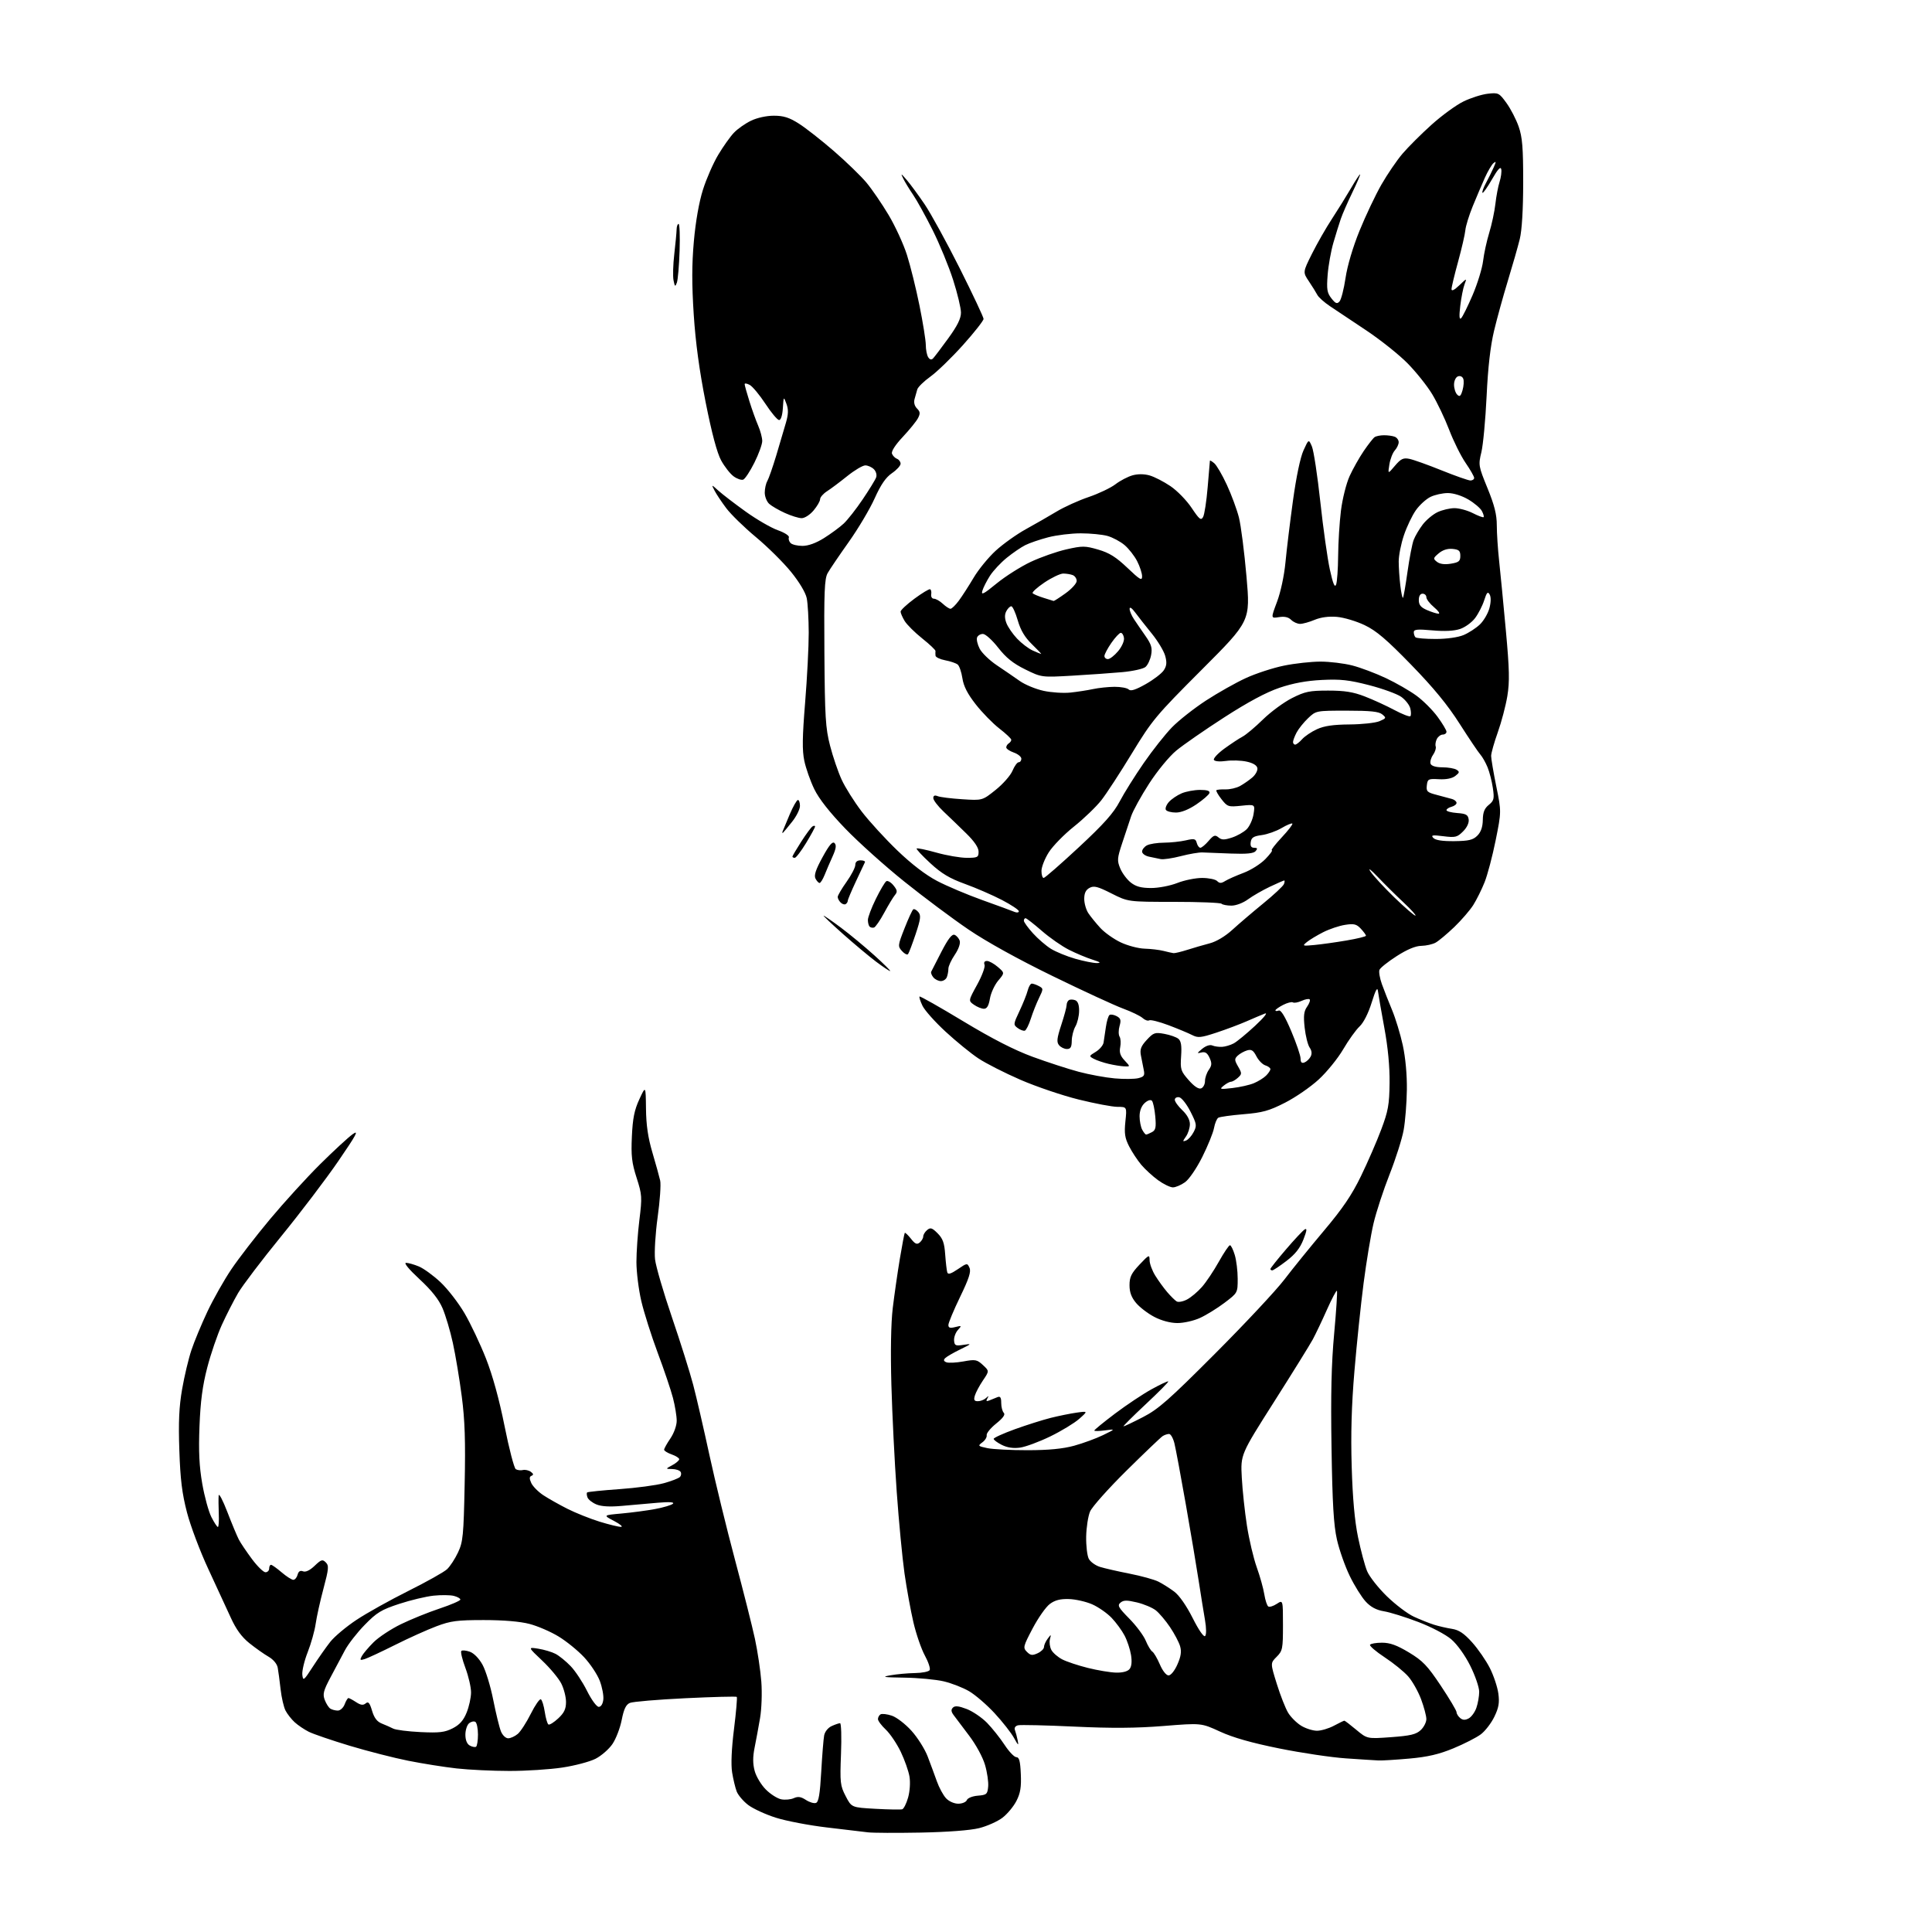 <?xml version="1.0" encoding="UTF-8" standalone="no"?>
<svg 
  version="1.1" 
  xmlns="http://www.w3.org/2000/svg" 
  xmlns:xlink="http://www.w3.org/1999/xlink" 
  xmlns:svg="http://www.w3.org/2000/svg"
  xmlns:rdf="http://www.w3.org/1999/02/22-rdf-syntax-ns#"
  xmlns:cc="http://creativecommons.org/ns#"
  xmlns:dc="http://purl.org/dc/elements/1.1/"
  viewBox="0 0 768 768"
  width="768"
  height="768"
>
<style>svg {background-color: white; }</style>"
<path stroke="none" fill="black" fill-rule="evenodd" d="M366.00,728.48C356.38,728.66 346.93,728.62 345.00,728.38C343.07,728.14 335.73,727.27 328.68,726.44C321.63,725.61 312.51,723.87 308.40,722.56C304.30,721.26 299.35,718.98 297.41,717.50C295.47,716.02 293.42,713.61 292.85,712.15C292.29,710.69 291.47,707.28 291.03,704.57C290.53,701.41 290.79,695.22 291.78,687.31C292.62,680.53 293.12,674.78 292.88,674.54C292.64,674.30 283.46,674.54 272.47,675.07C261.49,675.60 251.55,676.44 250.40,676.93C248.84,677.59 248.00,679.33 247.14,683.69C246.51,686.92 244.85,691.23 243.46,693.27C242.07,695.32 239.04,697.96 236.73,699.14C234.43,700.31 228.48,701.89 223.52,702.63C218.56,703.38 209.10,703.99 202.50,703.98C195.90,703.98 186.45,703.53 181.50,702.98C176.55,702.42 167.89,701.05 162.26,699.92C156.62,698.80 146.16,696.12 139.01,693.97C131.86,691.81 124.54,689.31 122.75,688.41C120.96,687.51 118.44,685.81 117.15,684.63C115.87,683.46 114.22,681.37 113.51,680.00C112.79,678.62 111.91,674.80 111.54,671.50C111.17,668.20 110.66,664.35 110.40,662.94C110.12,661.41 108.64,659.65 106.71,658.54C104.95,657.53 101.53,655.11 99.11,653.17C96.05,650.71 93.83,647.65 91.75,643.07C90.11,639.46 86.10,630.77 82.83,623.76C79.56,616.76 75.74,606.63 74.34,601.26C72.37,593.69 71.68,588.14 71.29,576.50C70.90,565.25 71.18,559.17 72.40,552.19C73.29,547.06 74.95,540.09 76.09,536.69C77.22,533.28 80.08,526.41 82.43,521.41C84.79,516.42 89.08,508.83 91.96,504.56C94.84,500.29 101.76,491.32 107.34,484.64C112.91,477.97 121.87,468.14 127.24,462.81C132.61,457.49 138.44,452.11 140.19,450.86C142.78,449.02 141.73,450.99 134.49,461.55C129.61,468.67 119.37,482.15 111.74,491.50C104.11,500.85 96.42,510.98 94.65,514.00C92.89,517.02 89.98,522.72 88.19,526.65C86.40,530.58 83.78,538.23 82.38,543.65C80.50,550.87 79.68,557.10 79.30,567.00C78.91,576.97 79.20,582.93 80.40,589.81C81.29,594.93 82.93,600.89 84.03,603.06C85.14,605.23 86.30,607.00 86.61,607.00C86.93,607.00 87.09,604.64 86.97,601.75C86.85,598.86 86.83,595.60 86.92,594.50C87.02,593.40 88.56,596.33 90.36,601.00C92.16,605.67 94.22,610.62 94.94,612.00C95.66,613.38 98.01,616.86 100.16,619.75C102.31,622.64 104.73,625.00 105.53,625.00C106.34,625.00 107.00,624.33 107.00,623.50C107.00,622.67 107.34,622.02 107.75,622.04C108.16,622.06 110.06,623.41 111.96,625.04C113.87,626.67 115.95,628.00 116.60,628.00C117.24,628.00 118.00,627.10 118.29,626.00C118.65,624.62 119.34,624.19 120.47,624.63C121.53,625.03 123.18,624.24 125.07,622.43C127.68,619.94 128.20,619.77 129.50,621.07C130.80,622.37 130.69,623.61 128.58,631.52C127.26,636.46 125.87,642.75 125.48,645.50C125.09,648.25 123.67,653.31 122.32,656.75C120.97,660.18 120.01,664.23 120.18,665.75C120.48,668.33 120.74,668.14 124.38,662.50C126.52,659.20 129.62,654.77 131.28,652.67C132.94,650.56 137.65,646.61 141.75,643.90C145.84,641.19 155.11,636.02 162.35,632.41C169.58,628.80 176.49,624.93 177.70,623.80C178.91,622.67 180.88,619.67 182.07,617.12C184.05,612.92 184.29,610.45 184.71,590.00C185.07,572.76 184.80,564.58 183.55,555.03C182.66,548.18 181.07,538.65 180.02,533.86C178.98,529.07 177.13,522.86 175.92,520.04C174.41,516.52 171.55,512.92 166.74,508.47C162.56,504.60 160.42,502.00 161.41,502.00C162.32,502.00 164.62,502.65 166.51,503.44C168.41,504.23 172.27,507.04 175.10,509.69C177.93,512.34 182.22,517.88 184.64,522.00C187.06,526.12 190.89,534.23 193.17,540.00C195.84,546.80 198.45,556.27 200.57,566.89C202.37,575.91 204.38,583.62 205.03,584.02C205.69,584.42 206.96,584.58 207.86,584.36C208.76,584.15 210.18,584.46 211.00,585.06C212.08,585.85 212.16,586.29 211.30,586.64C210.41,587.01 210.38,587.74 211.19,589.53C211.80,590.85 213.94,593.02 215.96,594.36C217.98,595.69 222.31,598.13 225.57,599.78C228.83,601.42 234.58,603.72 238.36,604.89C242.13,606.05 245.95,606.98 246.86,606.95C247.76,606.93 246.52,605.88 244.11,604.61C239.71,602.31 239.71,602.31 247.11,601.64C251.17,601.27 257.20,600.47 260.50,599.85C263.80,599.23 266.95,598.29 267.50,597.75C268.16,597.10 266.09,596.97 261.50,597.36C257.65,597.69 251.25,598.26 247.28,598.61C242.46,599.05 239.07,598.86 237.10,598.04C235.47,597.37 233.88,596.12 233.55,595.27C233.22,594.41 233.15,593.51 233.40,593.27C233.64,593.03 239.39,592.44 246.17,591.96C252.95,591.48 260.93,590.42 263.90,589.59C266.87,588.77 269.73,587.67 270.26,587.14C270.79,586.61 270.92,585.69 270.55,585.09C270.18,584.49 268.67,583.98 267.19,583.96C264.50,583.92 264.50,583.92 267.25,582.43C268.76,581.61 270.00,580.54 270.00,580.07C270.00,579.59 268.65,578.73 267.00,578.15C265.35,577.57 264.00,576.74 264.00,576.28C264.00,575.83 265.12,573.81 266.50,571.79C267.93,569.67 269.00,566.68 269.00,564.76C269.00,562.92 268.33,558.84 267.51,555.69C266.69,552.54 263.96,544.46 261.44,537.74C258.93,531.01 256.00,521.77 254.93,517.21C253.87,512.65 253.00,505.68 252.99,501.71C252.99,497.75 253.51,490.19 254.17,484.91C255.29,475.87 255.22,474.92 253.06,468.18C251.15,462.24 250.83,459.47 251.18,451.77C251.51,444.57 252.17,441.27 254.14,437.00C256.68,431.50 256.68,431.50 256.79,440.68C256.86,447.26 257.59,452.22 259.35,458.18C260.70,462.76 262.09,467.76 262.43,469.29C262.78,470.82 262.33,477.35 261.43,483.79C260.53,490.28 260.07,497.78 260.39,500.62C260.72,503.44 263.74,513.79 267.10,523.62C270.46,533.46 274.26,545.55 275.56,550.50C276.86,555.45 279.77,568.05 282.03,578.50C284.30,588.95 288.85,607.61 292.15,619.97C295.45,632.33 299.03,646.50 300.10,651.47C301.16,656.44 302.31,664.10 302.64,668.50C302.98,672.95 302.75,679.39 302.13,683.00C301.52,686.58 300.54,691.86 299.96,694.74C299.22,698.44 299.23,701.15 300.00,703.99C300.59,706.20 302.59,709.52 304.44,711.37C306.28,713.22 309.05,714.97 310.58,715.26C312.11,715.55 314.35,715.34 315.56,714.79C317.22,714.04 318.39,714.21 320.37,715.51C321.81,716.45 323.62,716.98 324.39,716.68C325.43,716.28 325.96,713.09 326.45,704.32C326.82,697.82 327.34,691.32 327.61,689.89C327.89,688.37 329.15,686.80 330.60,686.14C331.97,685.51 333.48,685.00 333.94,685.00C334.41,685.00 334.57,690.51 334.31,697.25C333.87,708.64 334.00,709.82 336.17,714.00C338.50,718.50 338.50,718.50 348.00,719.03C353.23,719.32 358.01,719.40 358.64,719.22C359.26,719.03 360.32,716.92 360.99,714.53C361.69,712.04 361.92,708.48 361.53,706.20C361.16,704.01 359.60,699.58 358.06,696.36C356.51,693.14 353.84,689.18 352.13,687.56C350.41,685.95 349.00,684.06 349.00,683.37C349.00,682.68 349.46,681.83 350.02,681.49C350.58,681.14 352.59,681.37 354.49,682.00C356.40,682.63 359.90,685.32 362.34,688.03C364.76,690.72 367.65,695.30 368.76,698.21C369.87,701.12 371.51,705.56 372.41,708.08C373.30,710.60 374.95,713.64 376.06,714.83C377.22,716.08 379.29,717.00 380.93,717.00C382.50,717.00 384.03,716.35 384.34,715.56C384.65,714.75 386.55,713.99 388.69,713.81C392.19,713.53 392.53,713.23 392.81,710.23C392.99,708.43 392.43,704.55 391.57,701.60C390.68,698.53 387.98,693.56 385.26,689.97C382.64,686.52 379.87,682.84 379.10,681.80C378.07,680.42 377.99,679.61 378.80,678.80C379.61,677.99 381.08,678.14 384.26,679.35C386.65,680.27 390.30,682.75 392.37,684.86C394.43,686.98 397.56,690.91 399.33,693.60C401.09,696.30 403.20,698.50 404.01,698.50C405.15,698.50 405.57,700.07 405.79,705.20C406.02,710.39 405.63,712.81 404.05,715.89C402.93,718.09 400.43,721.10 398.49,722.58C396.54,724.06 392.38,725.92 389.23,726.71C385.71,727.59 376.76,728.27 366.00,728.48zM548.00,699.81C546.62,699.75 540.77,699.38 535.00,698.98C529.23,698.59 517.30,696.81 508.50,695.03C497.55,692.82 490.13,690.71 485.01,688.35C477.51,684.90 477.51,684.90 462.51,686.11C451.64,686.98 441.84,687.05 427.00,686.35C415.73,685.82 405.69,685.59 404.69,685.83C403.60,686.09 403.11,686.84 403.45,687.72C403.76,688.53 404.25,690.38 404.55,691.84C405.01,694.08 404.77,693.92 403.06,690.82C401.94,688.80 398.48,684.39 395.36,681.02C392.25,677.66 387.70,673.73 385.25,672.30C382.80,670.86 378.25,669.09 375.15,668.36C372.04,667.63 365.00,666.97 359.50,666.89C351.14,666.77 350.24,666.62 354.00,665.95C356.48,665.51 360.84,665.11 363.69,665.07C366.55,665.03 369.18,664.51 369.55,663.91C369.92,663.32 369.06,660.69 367.64,658.09C366.22,655.48 364.18,649.55 363.10,644.92C362.02,640.29 360.43,631.55 359.56,625.50C358.70,619.45 357.30,604.83 356.46,593.00C355.61,581.17 354.66,562.05 354.34,550.50C353.97,537.28 354.17,525.98 354.88,520.00C355.51,514.77 356.77,506.00 357.68,500.50C358.60,495.00 359.49,490.32 359.66,490.10C359.83,489.88 360.92,490.91 362.09,492.38C363.76,494.52 364.49,494.83 365.60,493.92C366.37,493.28 367.00,492.19 367.00,491.50C367.00,490.81 367.70,489.66 368.56,488.95C369.87,487.86 370.53,488.07 372.72,490.27C374.78,492.33 375.41,494.08 375.73,498.69C375.96,501.88 376.33,505.08 376.56,505.80C376.86,506.73 378.02,506.38 380.74,504.53C384.42,502.03 384.52,502.01 385.39,503.97C386.08,505.49 385.18,508.26 381.64,515.57C379.09,520.85 377.00,525.86 377.00,526.70C377.00,527.85 377.65,528.05 379.72,527.53C382.32,526.88 382.37,526.93 380.77,528.70C379.85,529.72 379.17,531.59 379.26,532.85C379.42,534.89 379.83,535.08 382.97,534.60C386.39,534.08 386.35,534.14 381.65,536.44C378.97,537.74 376.31,539.29 375.73,539.87C374.98,540.62 375.12,541.11 376.22,541.53C377.08,541.86 380.12,541.71 382.97,541.19C387.73,540.32 388.37,540.44 390.72,542.62C393.28,544.99 393.28,544.99 390.74,548.74C389.34,550.81 387.90,553.51 387.53,554.75C387.01,556.52 387.26,557.00 388.73,557.00C389.76,557.00 391.21,556.44 391.95,555.75C393.04,554.74 393.14,554.77 392.48,555.92C391.88,556.98 392.09,557.17 393.34,556.67C394.25,556.30 395.68,555.73 396.50,555.39C397.63,554.94 398.00,555.51 398.00,557.69C398.00,559.29 398.46,561.06 399.02,561.62C399.71,562.31 398.74,563.68 395.99,565.89C393.76,567.68 392.07,569.76 392.22,570.51C392.37,571.27 391.61,572.55 390.51,573.35C388.62,574.75 388.72,574.86 392.51,575.66C394.71,576.12 401.90,576.49 408.50,576.48C416.84,576.47 422.48,575.93 426.98,574.70C430.54,573.72 435.72,571.82 438.48,570.48C443.50,568.03 443.50,568.03 439.25,568.60C436.91,568.92 435.00,568.94 435.00,568.66C435.00,568.38 438.71,565.35 443.25,561.92C447.79,558.50 454.33,554.14 457.80,552.23C461.26,550.32 464.24,548.93 464.42,549.13C464.60,549.33 460.54,553.44 455.39,558.25C450.25,563.06 446.30,567.00 446.62,567.00C446.94,567.00 450.42,565.35 454.35,563.32C460.46,560.18 464.64,556.50 483.03,538.07C494.87,526.21 507.24,512.98 510.53,508.67C513.81,504.36 520.93,495.59 526.33,489.17C533.74,480.38 537.37,475.03 541.02,467.50C543.69,462.00 547.31,453.68 549.06,449.00C551.82,441.66 552.28,439.13 552.38,430.50C552.46,423.96 551.73,416.34 550.28,408.50C549.06,401.90 547.93,395.38 547.76,394.00C547.54,392.20 546.83,393.48 545.26,398.54C543.93,402.81 542.03,406.56 540.44,408.04C539.00,409.39 536.07,413.47 533.95,417.10C531.82,420.74 527.44,426.14 524.22,429.10C521.00,432.07 514.97,436.23 510.82,438.34C504.45,441.59 501.90,442.29 494.32,442.92C489.39,443.33 484.87,443.96 484.29,444.32C483.70,444.68 482.93,446.54 482.58,448.45C482.22,450.36 480.12,455.52 477.92,459.92C475.64,464.47 472.68,468.80 471.05,469.96C469.48,471.08 467.32,472.00 466.25,472.00C465.18,472.00 462.53,470.72 460.36,469.15C458.20,467.58 455.19,464.82 453.67,463.02C452.15,461.21 449.97,457.90 448.83,455.67C447.15,452.37 446.87,450.51 447.36,445.80C447.97,440.00 447.97,440.00 444.23,439.99C442.18,439.99 435.21,438.67 428.75,437.07C422.28,435.47 411.89,431.94 405.66,429.24C399.42,426.53 391.88,422.70 388.91,420.72C385.93,418.75 380.08,413.97 375.90,410.12C371.72,406.27 367.59,401.64 366.71,399.83C365.84,398.02 365.31,396.36 365.53,396.14C365.75,395.91 373.55,400.32 382.85,405.94C394.38,412.90 403.17,417.40 410.48,420.09C416.38,422.25 424.64,424.94 428.85,426.06C433.06,427.18 439.49,428.36 443.14,428.68C446.79,429.01 451.00,428.96 452.50,428.59C454.82,428.01 455.13,427.52 454.64,425.20C454.33,423.72 453.82,421.15 453.52,419.50C453.08,417.12 453.56,415.85 455.87,413.36C458.53,410.49 459.11,410.29 462.87,410.98C465.12,411.39 467.62,412.27 468.43,412.94C469.50,413.83 469.79,415.70 469.51,419.83C469.15,425.11 469.36,425.77 472.52,429.37C474.72,431.87 476.47,433.03 477.46,432.65C478.31,432.33 479.00,431.02 479.00,429.75C479.00,428.48 479.68,426.48 480.51,425.29C481.74,423.53 481.80,422.65 480.82,420.50C479.93,418.55 479.08,418.00 477.56,418.38C475.69,418.85 475.73,418.71 477.91,416.90C479.35,415.72 480.97,415.19 481.91,415.59C482.79,415.97 484.53,416.21 485.80,416.14C487.06,416.07 489.14,415.45 490.43,414.76C491.71,414.07 495.53,410.91 498.93,407.76C502.48,404.45 504.13,402.39 502.80,402.91C501.54,403.40 498.25,404.80 495.50,406.00C492.75,407.21 487.36,409.23 483.51,410.50C477.34,412.53 476.21,412.64 473.88,411.44C472.43,410.69 468.22,408.94 464.52,407.54C460.82,406.15 457.36,405.28 456.83,405.60C456.31,405.93 455.11,405.51 454.19,404.67C453.26,403.84 449.80,402.16 446.50,400.95C443.20,399.74 430.60,393.93 418.50,388.03C404.86,381.39 392.13,374.35 385.00,369.50C378.68,365.21 367.20,356.64 359.50,350.46C351.80,344.29 341.22,334.79 336.00,329.37C329.76,322.89 325.53,317.50 323.68,313.67C322.13,310.47 320.35,305.41 319.73,302.45C318.85,298.27 318.93,293.02 320.05,279.27C320.85,269.50 321.49,257.00 321.48,251.50C321.46,246.00 321.11,239.83 320.69,237.79C320.23,235.55 317.73,231.37 314.41,227.29C311.37,223.55 305.11,217.35 300.48,213.50C295.85,209.65 290.54,204.47 288.69,202.00C286.83,199.53 284.74,196.38 284.03,195.00C282.74,192.50 282.74,192.50 285.62,195.09C287.20,196.51 292.05,200.23 296.38,203.34C300.72,206.46 306.46,209.79 309.15,210.75C311.89,211.72 313.84,212.98 313.59,213.62C313.35,214.24 313.66,215.26 314.28,215.88C314.90,216.50 317.02,217.00 319.00,217.00C321.31,217.00 324.40,215.88 327.55,213.90C330.27,212.19 333.79,209.61 335.36,208.15C336.93,206.69 340.34,202.35 342.93,198.50C345.53,194.65 347.94,190.73 348.28,189.78C348.64,188.81 348.25,187.39 347.39,186.53C346.55,185.69 345.01,185.00 343.97,185.00C342.93,185.00 339.70,186.92 336.79,189.26C333.88,191.60 330.26,194.32 328.75,195.28C327.24,196.25 326.00,197.68 326.00,198.45C326.00,199.22 324.83,201.23 323.41,202.92C321.97,204.64 319.87,205.99 318.66,205.98C317.47,205.97 314.48,205.04 312.02,203.92C309.55,202.80 306.74,201.17 305.77,200.29C304.80,199.41 304.00,197.40 304.00,195.83C304.00,194.26 304.46,192.19 305.01,191.24C305.57,190.28 307.18,185.68 308.59,181.00C309.99,176.32 311.72,170.47 312.43,168.00C313.41,164.60 313.45,162.77 312.61,160.50C311.51,157.52 311.50,157.54 311.20,162.25C311.01,165.11 310.42,166.99 309.70,166.98C309.04,166.97 306.60,164.06 304.28,160.53C301.95,156.99 299.14,153.61 298.03,153.01C296.91,152.42 296.00,152.28 296.01,152.71C296.01,153.15 296.86,156.20 297.90,159.50C298.93,162.80 300.50,167.17 301.39,169.22C302.27,171.26 303.00,174.00 303.00,175.31C303.00,176.61 301.60,180.49 299.88,183.92C298.17,187.35 296.17,190.38 295.44,190.66C294.70,190.94 292.98,190.35 291.61,189.34C290.23,188.33 288.00,185.47 286.65,183.00C285.04,180.03 282.95,172.21 280.52,160.00C278.02,147.39 276.50,136.26 275.77,125.03C274.99,113.04 275.00,105.13 275.82,95.92C276.52,88.06 277.88,80.30 279.44,75.39C280.81,71.05 283.55,64.80 285.53,61.50C287.51,58.20 290.31,54.26 291.76,52.75C293.20,51.23 296.24,49.10 298.51,48.00C300.94,46.82 304.68,46.00 307.62,46.00C311.49,46.00 313.72,46.70 317.55,49.13C320.27,50.85 326.55,55.78 331.50,60.07C336.45,64.36 342.27,70.01 344.44,72.61C346.61,75.21 350.56,80.98 353.21,85.42C355.87,89.87 359.16,97.03 360.53,101.34C361.90,105.66 364.15,114.71 365.51,121.47C366.88,128.22 368.01,135.27 368.02,137.13C368.02,138.98 368.45,141.17 368.97,141.99C369.59,142.97 370.25,143.14 370.89,142.49C371.42,141.95 374.14,138.36 376.93,134.52C380.56,129.53 382.00,126.62 382.00,124.28C382.00,122.49 380.60,116.63 378.88,111.26C377.16,105.89 373.50,97.00 370.75,91.50C367.99,86.00 364.52,79.70 363.02,77.50C361.52,75.30 359.74,72.38 359.06,71.00C357.96,68.78 358.12,68.84 360.41,71.50C361.84,73.15 365.05,77.52 367.56,81.21C370.06,84.91 376.35,96.38 381.54,106.71C386.72,117.05 390.97,126.07 390.98,126.76C390.99,127.45 387.32,132.12 382.82,137.14C378.32,142.15 372.50,147.80 369.87,149.69C367.25,151.57 364.89,153.88 364.63,154.81C364.37,155.74 363.88,157.47 363.55,158.64C363.17,159.97 363.54,161.40 364.51,162.37C365.80,163.66 365.88,164.37 364.91,166.23C364.26,167.48 361.54,170.83 358.87,173.68C355.87,176.88 354.23,179.44 354.58,180.36C354.90,181.18 355.79,182.09 356.58,182.39C357.36,182.69 358.00,183.57 358.00,184.34C358.00,185.11 356.46,186.80 354.57,188.09C352.12,189.77 350.15,192.63 347.68,198.13C345.78,202.36 341.14,210.17 337.36,215.49C333.59,220.81 329.82,226.36 329.00,227.83C327.75,230.06 327.53,235.30 327.71,259.50C327.89,285.03 328.16,289.45 329.96,296.41C331.08,300.76 333.15,306.84 334.56,309.91C335.96,312.98 339.56,318.69 342.54,322.60C345.53,326.50 351.92,333.48 356.74,338.11C362.39,343.54 368.00,347.83 372.55,350.21C376.42,352.24 384.52,355.66 390.55,357.82C396.57,359.97 402.29,362.07 403.25,362.48C404.23,362.89 405.00,362.78 405.00,362.23C405.00,361.69 401.96,359.67 398.25,357.74C394.54,355.81 387.93,352.95 383.57,351.37C377.48,349.17 374.27,347.25 369.79,343.11C366.57,340.15 364.14,337.53 364.38,337.29C364.62,337.04 368.15,337.78 372.22,338.92C376.30,340.07 381.74,341.00 384.31,341.00C388.62,341.00 389.00,340.80 389.00,338.55C389.00,336.93 387.33,334.46 384.10,331.30C381.41,328.66 377.36,324.75 375.10,322.62C372.85,320.49 371.00,318.08 371.00,317.26C371.00,316.25 371.56,316.01 372.75,316.49C373.71,316.88 378.10,317.43 382.50,317.71C390.50,318.23 390.50,318.23 395.78,314.00C398.69,311.68 401.70,308.25 402.48,306.39C403.26,304.52 404.37,303.00 404.95,303.00C405.53,303.00 406.00,302.37 406.00,301.60C406.00,300.83 404.65,299.73 403.00,299.15C401.35,298.57 400.00,297.66 400.00,297.11C400.00,296.56 400.45,295.84 401.00,295.50C401.55,295.16 402.00,294.52 402.00,294.07C402.00,293.63 399.86,291.61 397.25,289.59C394.64,287.57 390.42,283.25 387.87,279.99C384.60,275.81 383.04,272.76 382.57,269.62C382.20,267.17 381.36,264.72 380.70,264.17C380.04,263.63 377.81,262.86 375.75,262.48C373.69,262.09 371.95,261.26 371.88,260.64C371.82,260.01 371.81,259.18 371.87,258.79C371.93,258.40 369.56,256.15 366.60,253.79C363.64,251.43 360.50,248.31 359.61,246.85C358.73,245.39 358.00,243.71 358.00,243.13C358.00,242.54 360.47,240.24 363.48,238.01C366.50,235.78 369.31,234.08 369.72,234.23C370.13,234.38 370.33,235.29 370.17,236.25C370.01,237.21 370.49,238.00 371.25,238.00C372.00,238.00 373.59,238.90 374.77,240.00C375.95,241.10 377.33,242.00 377.84,242.00C378.35,242.00 379.85,240.54 381.17,238.75C382.49,236.96 385.13,232.86 387.04,229.64C388.94,226.42 392.89,221.59 395.82,218.90C398.75,216.22 404.15,212.37 407.82,210.35C411.49,208.33 416.98,205.18 420.00,203.36C423.02,201.53 428.75,198.94 432.73,197.59C436.71,196.24 441.51,193.95 443.40,192.51C445.29,191.06 448.36,189.46 450.21,188.95C452.34,188.36 454.85,188.38 457.01,189.00C458.90,189.54 462.61,191.45 465.26,193.24C467.92,195.03 471.71,198.92 473.68,201.88C476.77,206.50 477.41,207.01 478.25,205.51C478.79,204.55 479.61,199.20 480.07,193.63C480.53,188.06 480.93,183.33 480.96,183.13C480.98,182.92 481.75,183.37 482.67,184.13C483.59,184.88 485.85,188.74 487.68,192.70C489.52,196.67 491.68,202.52 492.49,205.70C493.30,208.89 494.65,219.46 495.50,229.19C497.04,246.87 497.04,246.87 477.74,266.19C459.47,284.48 458.00,286.24 449.97,299.44C445.31,307.11 439.83,315.52 437.78,318.13C435.73,320.73 430.85,325.43 426.93,328.56C423.01,331.68 418.50,336.30 416.90,338.82C415.31,341.33 414.00,344.65 414.00,346.20C414.00,347.74 414.39,349.00 414.87,349.00C415.35,349.00 421.62,343.52 428.82,336.83C438.85,327.50 442.65,323.23 445.10,318.58C446.86,315.23 451.16,308.36 454.66,303.31C458.16,298.25 463.21,291.86 465.89,289.11C468.57,286.36 474.65,281.58 479.39,278.48C484.14,275.39 491.28,271.36 495.26,269.54C499.24,267.71 506.04,265.49 510.36,264.61C514.68,263.72 521.22,263.00 524.90,263.00C528.57,263.00 534.26,263.69 537.54,264.53C540.82,265.37 546.82,267.63 550.89,269.55C554.95,271.46 560.44,274.62 563.09,276.57C565.74,278.51 569.50,282.27 571.45,284.93C573.40,287.59 575.00,290.27 575.00,290.88C575.00,291.50 574.34,292.00 573.54,292.00C572.73,292.00 571.67,292.79 571.17,293.75C570.68,294.71 570.47,296.05 570.71,296.72C570.95,297.40 570.47,298.91 569.65,300.09C568.83,301.27 568.39,302.85 568.68,303.61C569.02,304.48 570.76,305.01 573.36,305.02C575.64,305.02 578.17,305.46 579.00,305.98C580.28,306.79 580.21,307.14 578.50,308.46C577.23,309.44 574.86,309.91 572.00,309.75C567.78,309.52 567.48,309.67 567.19,312.19C566.91,314.62 567.32,315.00 571.19,316.00C573.56,316.62 576.29,317.35 577.25,317.63C578.21,317.91 579.00,318.60 579.00,319.16C579.00,319.73 578.10,320.42 577.00,320.71C575.90,321.00 575.00,321.60 575.00,322.06C575.00,322.51 576.91,323.02 579.25,323.19C582.77,323.45 583.55,323.88 583.82,325.73C584.01,327.10 583.15,328.95 581.58,330.51C579.26,332.83 578.52,333.01 573.76,332.41C569.37,331.86 568.71,331.97 569.78,333.10C570.63,334.00 573.39,334.42 578.11,334.37C583.88,334.30 585.55,333.90 587.27,332.18C588.70,330.75 589.39,328.74 589.44,325.95C589.48,322.89 590.10,321.34 591.82,319.95C593.87,318.28 594.06,317.53 593.44,313.29C593.06,310.65 592.12,306.94 591.34,305.04C590.56,303.13 589.27,300.85 588.48,299.97C587.68,299.09 583.99,293.60 580.26,287.76C575.45,280.20 569.88,273.42 560.95,264.24C551.18,254.19 547.09,250.71 542.45,248.50C539.18,246.94 534.24,245.46 531.47,245.22C528.22,244.94 525.08,245.36 522.60,246.39C520.48,247.28 517.88,248.00 516.81,248.00C515.73,248.00 514.14,247.28 513.25,246.40C512.16,245.31 510.61,244.96 508.40,245.32C505.15,245.85 505.15,245.85 507.64,239.22C509.09,235.36 510.49,228.83 510.99,223.55C511.46,218.57 512.80,207.54 513.97,199.04C515.27,189.58 516.90,181.81 518.16,179.04C520.23,174.50 520.23,174.50 521.51,177.50C522.21,179.15 523.72,189.06 524.85,199.51C525.98,209.97 527.69,222.07 528.64,226.41C529.88,232.05 530.58,233.75 531.12,232.39C531.52,231.35 531.89,226.21 531.93,220.97C531.97,215.73 532.47,207.63 533.05,202.97C533.64,198.28 535.17,192.17 536.48,189.28C537.79,186.41 540.32,181.91 542.11,179.28C543.90,176.65 545.85,174.17 546.43,173.77C547.02,173.36 548.70,173.02 550.17,173.02C551.64,173.01 553.55,173.27 554.42,173.61C555.29,173.94 556.00,174.92 556.00,175.78C556.00,176.64 555.31,178.11 554.46,179.05C553.61,179.98 552.64,182.50 552.30,184.63C551.68,188.50 551.68,188.50 554.50,185.16C556.87,182.37 557.81,181.91 560.24,182.40C561.84,182.72 567.62,184.78 573.09,186.99C578.57,189.20 583.71,191.00 584.52,191.00C585.33,191.00 586.00,190.54 586.00,189.98C586.00,189.41 584.47,186.73 582.60,184.01C580.73,181.29 577.79,175.37 576.07,170.86C574.34,166.34 571.29,159.95 569.29,156.65C567.29,153.35 562.91,147.87 559.57,144.47C556.23,141.06 548.86,135.18 543.19,131.39C537.51,127.60 531.00,123.26 528.72,121.74C526.44,120.22 524.16,118.20 523.67,117.24C523.17,116.28 521.66,113.86 520.32,111.85C517.87,108.21 517.87,108.21 521.54,100.85C523.56,96.81 527.12,90.58 529.47,87.00C531.81,83.42 535.22,77.93 537.06,74.78C538.89,71.63 540.51,69.18 540.66,69.32C540.81,69.47 539.41,72.72 537.56,76.55C535.71,80.37 533.65,85.08 532.99,87.00C532.33,88.92 531.00,93.20 530.04,96.50C529.08,99.80 528.05,105.54 527.76,109.26C527.31,115.03 527.53,116.40 529.25,118.59C530.90,120.69 531.49,120.92 532.48,119.83C533.14,119.10 534.22,114.91 534.87,110.52C535.58,105.68 537.78,98.26 540.44,91.71C542.86,85.76 546.77,77.51 549.13,73.39C551.49,69.26 555.27,63.73 557.52,61.09C559.77,58.45 564.95,53.28 569.03,49.61C573.11,45.93 578.83,41.76 581.74,40.34C584.65,38.92 589.01,37.53 591.42,37.26C595.64,36.78 595.93,36.92 598.85,40.95C600.52,43.26 602.70,47.47 603.69,50.32C605.16,54.54 605.50,58.67 605.49,72.50C605.48,83.29 604.99,91.51 604.14,95.00C603.40,98.03 601.28,105.45 599.43,111.50C597.58,117.55 595.09,126.55 593.91,131.50C592.46,137.57 591.49,146.04 590.95,157.50C590.50,166.85 589.57,176.86 588.87,179.75C587.64,184.85 587.71,185.25 591.30,194.05C594.07,200.83 595.00,204.54 595.00,208.80C595.00,211.94 595.42,218.32 595.93,223.00C596.44,227.68 597.64,240.09 598.60,250.59C600.03,266.17 600.13,270.97 599.19,276.71C598.55,280.57 596.84,287.06 595.39,291.12C593.94,295.18 592.75,299.40 592.75,300.50C592.75,301.60 593.67,307.03 594.79,312.57C596.84,322.64 596.84,322.64 594.54,334.07C593.27,340.36 591.29,347.86 590.13,350.74C588.98,353.62 586.96,357.69 585.64,359.78C584.32,361.86 580.92,365.80 578.08,368.53C575.23,371.25 571.91,374.03 570.70,374.70C569.49,375.38 566.92,375.95 565.00,375.99C562.69,376.02 559.36,377.41 555.20,380.08C551.73,382.30 548.65,384.76 548.35,385.54C548.05,386.32 548.49,388.88 549.33,391.23C550.18,393.58 551.99,398.20 553.37,401.50C554.75,404.81 556.67,411.11 557.63,415.50C558.70,420.43 559.33,427.21 559.25,433.17C559.18,438.48 558.61,445.68 557.98,449.17C557.36,452.65 554.84,460.58 552.40,466.78C549.95,472.99 547.07,481.76 546.01,486.28C544.94,490.80 543.17,501.48 542.06,510.00C540.95,518.52 539.31,534.27 538.41,545.00C537.25,558.68 536.93,570.03 537.32,583.00C537.69,595.58 538.50,604.56 539.84,611.06C540.93,616.32 542.55,622.40 543.45,624.56C544.35,626.73 547.88,631.21 551.29,634.53C554.71,637.85 559.52,641.50 562.00,642.64C564.48,643.79 568.08,645.23 570.00,645.84C571.92,646.44 575.16,647.19 577.19,647.50C579.95,647.93 581.96,649.27 585.19,652.86C587.56,655.50 590.73,660.10 592.24,663.08C593.75,666.06 595.26,670.60 595.61,673.17C596.12,676.87 595.78,678.81 594.02,682.45C592.80,684.98 590.38,688.12 588.65,689.42C586.92,690.72 582.01,693.23 577.75,694.99C571.98,697.37 567.52,698.41 560.25,699.06C554.89,699.54 549.38,699.88 548.00,699.81zM189.23,694.36C189.65,694.10 190.00,691.91 190.00,689.50C190.00,687.09 189.53,684.83 188.96,684.47C188.38,684.12 187.26,684.37 186.46,685.04C185.66,685.70 185.00,687.74 185.00,689.57C185.00,691.69 185.63,693.25 186.73,693.87C187.68,694.40 188.80,694.62 189.23,694.36zM202.01,691.00C202.98,691.00 204.70,690.21 205.83,689.25C206.96,688.29 209.29,684.68 211.01,681.24C212.74,677.79 214.54,675.21 215.01,675.51C215.49,675.80 216.19,678.07 216.56,680.54C216.93,683.00 217.58,685.24 218.01,685.51C218.44,685.77 220.19,684.69 221.90,683.09C224.27,680.88 225.00,679.34 225.00,676.56C225.00,674.56 224.15,671.25 223.10,669.20C222.06,667.16 218.65,663.06 215.51,660.10C209.82,654.72 209.82,654.72 214.01,655.39C216.32,655.76 219.40,656.68 220.85,657.44C222.31,658.21 225.00,660.39 226.83,662.30C228.67,664.21 231.60,668.63 233.34,672.13C235.12,675.69 237.17,678.50 238.01,678.50C238.91,678.50 239.63,677.36 239.83,675.60C240.01,674.01 239.37,670.65 238.41,668.13C237.45,665.62 234.64,661.39 232.17,658.75C229.70,656.11 225.13,652.40 222.01,650.51C218.89,648.61 213.70,646.37 210.46,645.53C206.73,644.56 200.10,644.00 192.31,644.00C181.70,644.00 179.16,644.33 173.47,646.48C169.85,647.84 162.47,651.16 157.07,653.87C151.66,656.58 146.25,659.10 145.03,659.49C143.12,660.10 142.96,659.94 143.82,658.34C144.37,657.33 146.47,654.85 148.50,652.82C150.53,650.80 155.41,647.58 159.34,645.66C163.28,643.74 170.21,640.93 174.75,639.42C179.29,637.91 183.00,636.30 183.00,635.85C183.00,635.41 181.83,634.75 180.41,634.39C178.99,634.03 175.37,633.99 172.37,634.30C169.37,634.61 163.22,636.08 158.71,637.56C151.60,639.89 149.76,641.00 145.00,645.89C141.97,648.98 138.42,653.54 137.11,656.01C135.79,658.48 133.22,663.32 131.39,666.76C128.56,672.08 128.22,673.44 129.09,675.74C129.66,677.24 130.66,678.80 131.31,679.21C131.97,679.63 133.30,679.98 134.27,679.98C135.26,679.99 136.47,678.88 137.00,677.50C137.52,676.12 138.20,675.00 138.51,675.00C138.82,675.00 140.18,675.73 141.54,676.62C143.39,677.83 144.35,677.96 145.35,677.13C146.41,676.24 146.94,676.85 147.90,680.05C148.75,682.91 149.89,684.40 151.80,685.15C153.29,685.74 155.31,686.64 156.31,687.15C157.31,687.67 162.18,688.29 167.13,688.53C174.66,688.89 176.78,688.64 179.95,687.03C182.71,685.62 184.22,683.91 185.49,680.79C186.45,678.43 187.24,674.83 187.25,672.79C187.26,670.75 186.25,666.35 185.00,663.01C183.75,659.67 183.03,656.64 183.39,656.28C183.74,655.92 185.26,656.06 186.76,656.59C188.39,657.16 190.42,659.24 191.81,661.76C193.09,664.07 195.01,670.36 196.07,675.73C197.14,681.11 198.52,686.74 199.13,688.25C199.75,689.79 201.02,691.00 202.01,691.00zM552.99,690.55C560.66,689.99 562.93,689.45 564.75,687.75C565.99,686.60 567.00,684.62 567.00,683.36C567.00,682.10 566.05,678.55 564.90,675.46C563.74,672.36 561.44,668.29 559.78,666.40C558.12,664.51 553.92,661.10 550.43,658.81C546.95,656.52 544.33,654.27 544.61,653.82C544.89,653.37 547.03,653.00 549.38,653.00C552.55,653.00 555.28,653.99 560.07,656.87C565.57,660.18 567.41,662.10 572.75,670.11C576.19,675.27 579.00,680.00 579.00,680.62C579.00,681.24 579.65,682.29 580.44,682.95C581.47,683.80 582.42,683.84 583.83,683.09C584.91,682.51 586.29,680.62 586.89,678.87C587.50,677.13 588.00,674.25 588.00,672.49C588.00,670.72 586.40,666.07 584.45,662.17C582.35,657.97 579.26,653.67 576.90,651.65C574.64,649.71 568.91,646.71 563.70,644.73C558.64,642.80 552.54,640.90 550.14,640.51C547.11,640.01 544.89,638.83 542.88,636.64C541.28,634.91 538.43,630.35 536.56,626.50C534.68,622.65 532.38,616.12 531.45,612.00C530.15,606.23 529.65,597.81 529.30,575.50C528.96,554.28 529.25,542.08 530.36,530.02C531.19,520.96 531.68,513.35 531.45,513.11C531.21,512.88 529.43,516.24 527.49,520.59C525.56,524.94 523.02,530.26 521.87,532.41C520.71,534.55 513.77,545.74 506.45,557.26C493.14,578.21 493.14,578.21 493.63,587.35C493.90,592.38 494.82,601.00 495.68,606.50C496.54,612.00 498.29,619.42 499.57,623.00C500.86,626.58 502.21,631.42 502.58,633.77C502.96,636.12 503.67,638.30 504.18,638.61C504.68,638.92 506.19,638.45 507.54,637.56C510.00,635.95 510.00,635.95 510.00,646.02C510.00,655.44 509.84,656.25 507.49,658.60C504.97,661.12 504.97,661.12 507.56,669.41C508.98,673.98 511.01,679.13 512.06,680.86C513.12,682.60 515.45,684.91 517.24,686.01C519.03,687.10 521.86,687.99 523.51,688.00C525.17,688.00 528.21,687.10 530.26,686.00C532.31,684.90 534.18,684.00 534.40,684.00C534.63,684.00 536.76,685.63 539.14,687.62C543.48,691.24 543.48,691.24 552.99,690.55zM464.52,666.00C465.44,666.00 466.93,664.16 468.03,661.66C469.44,658.49 469.73,656.54 469.11,654.41C468.65,652.81 466.84,649.38 465.09,646.79C463.34,644.19 460.80,641.20 459.44,640.13C458.09,639.07 454.72,637.65 451.97,636.99C447.98,636.04 446.65,636.05 445.43,637.06C444.09,638.17 444.55,638.99 448.90,643.42C451.66,646.21 454.60,650.16 455.44,652.18C456.28,654.21 457.46,656.17 458.07,656.54C458.67,656.91 460.01,659.20 461.05,661.61C462.14,664.17 463.59,666.00 464.52,666.00zM443.63,664.89C446.20,664.96 448.23,664.43 449.00,663.49C449.82,662.51 450.03,660.58 449.60,657.90C449.24,655.66 448.09,652.17 447.03,650.16C445.98,648.15 443.66,644.98 441.88,643.12C440.10,641.25 436.64,638.85 434.20,637.76C431.75,636.68 427.59,635.73 424.95,635.65C421.47,635.54 419.37,636.08 417.33,637.60C415.77,638.75 412.70,643.12 410.50,647.30C406.72,654.48 406.59,655.00 408.21,656.63C409.63,658.06 410.36,658.16 412.46,657.20C413.86,656.56 415.00,655.44 415.00,654.71C415.00,653.98 415.65,652.51 416.45,651.44C417.86,649.55 417.89,649.56 417.36,651.65C417.06,652.83 417.32,654.74 417.94,655.89C418.56,657.04 420.50,658.72 422.25,659.63C424.01,660.54 428.61,662.07 432.47,663.03C436.34,663.99 441.36,664.83 443.63,664.89zM479.05,650.35C479.58,649.82 479.56,647.22 479.00,643.97C478.47,640.96 477.36,634.00 476.51,628.50C475.67,623.00 473.36,609.27 471.38,598.00C469.40,586.73 467.36,575.81 466.85,573.75C466.34,571.69 465.38,570.01 464.71,570.02C464.05,570.02 462.90,570.41 462.18,570.87C461.45,571.33 454.98,577.51 447.80,584.60C440.62,591.70 434.11,599.00 433.32,600.84C432.54,602.68 431.84,607.18 431.77,610.84C431.71,614.50 432.18,618.48 432.82,619.67C433.46,620.86 435.45,622.30 437.24,622.86C439.03,623.42 444.32,624.63 449.00,625.55C453.68,626.47 458.85,627.90 460.50,628.73C462.15,629.56 464.97,631.34 466.77,632.69C468.77,634.18 471.62,638.28 474.10,643.19C476.50,647.97 478.52,650.88 479.05,650.35zM405.50,575.45C402.84,575.82 400.41,575.46 398.25,574.38C396.46,573.48 395.00,572.40 395.00,571.97C395.00,571.54 398.79,569.82 403.42,568.14C408.05,566.47 414.46,564.44 417.67,563.63C420.88,562.83 425.52,561.89 428.00,561.54C432.50,560.92 432.50,560.92 429.00,564.02C427.07,565.72 421.90,568.86 417.50,571.00C413.10,573.14 407.70,575.14 405.50,575.45zM468.00,525.93C465.23,525.92 461.72,524.98 458.88,523.50C456.33,522.17 453.07,519.69 451.63,517.97C449.76,515.75 449.00,513.70 449.00,510.88C449.00,507.64 449.72,506.16 452.97,502.71C456.77,498.69 456.95,498.61 456.98,501.00C457.00,502.38 458.02,505.13 459.26,507.12C460.49,509.11 462.63,512.05 464.01,513.66C465.39,515.27 467.07,516.92 467.73,517.33C468.40,517.75 470.24,517.41 471.82,516.59C473.41,515.77 476.08,513.53 477.77,511.61C479.46,509.69 482.49,505.16 484.50,501.56C486.52,497.95 488.51,495.00 488.93,495.00C489.34,495.00 490.20,496.74 490.84,498.87C491.48,500.99 492.00,505.25 492.00,508.33C492.00,513.92 491.99,513.94 486.73,517.91C483.83,520.10 479.45,522.80 476.98,523.92C474.52,525.04 470.48,525.95 468.00,525.93zM505.75,504.99C505.34,505.00 505.00,504.75 505.00,504.45C505.00,504.14 507.77,500.65 511.16,496.70C514.54,492.74 517.92,489.14 518.66,488.70C519.64,488.12 519.50,489.20 518.14,492.70C516.81,496.13 514.89,498.57 511.39,501.24C508.70,503.30 506.16,504.99 505.75,504.99zM471.49,453.37C472.36,453.03 473.72,451.51 474.50,449.99C475.82,447.45 475.72,446.80 473.22,441.86C471.72,438.91 469.71,436.35 468.75,436.18C467.79,436.00 467.00,436.45 467.00,437.18C467.00,437.91 468.35,439.78 470.00,441.34C471.89,443.12 473.00,445.17 473.00,446.86C473.00,448.34 472.30,450.55 471.45,451.76C470.05,453.77 470.05,453.92 471.49,453.37zM455.60,451.00C455.89,451.00 456.94,450.57 457.92,450.04C459.40,449.25 459.63,448.16 459.24,443.79C458.98,440.88 458.38,438.08 457.91,437.57C457.39,437.02 456.24,437.38 455.02,438.48C453.75,439.64 453.00,441.57 453.00,443.72C453.00,445.60 453.47,448.00 454.04,449.07C454.60,450.13 455.31,451.00 455.60,451.00zM489.92,432.51C492.90,432.17 496.74,431.30 498.46,430.58C500.17,429.86 502.35,428.51 503.29,427.57C504.23,426.63 505.00,425.47 505.00,425.00C505.00,424.52 504.10,423.85 502.99,423.50C501.88,423.15 500.28,421.52 499.44,419.88C498.21,417.50 497.45,417.03 495.70,417.56C494.49,417.92 492.83,418.86 492.00,419.64C490.67,420.91 490.69,421.39 492.16,423.96C493.72,426.67 493.71,426.95 492.08,428.43C491.13,429.29 489.90,430.00 489.36,430.00C488.82,430.00 487.51,430.70 486.44,431.57C484.64,433.02 484.89,433.09 489.92,432.51zM446.92,423.90C445.59,423.84 442.79,423.40 440.69,422.90C438.59,422.41 435.96,421.51 434.83,420.91C432.83,419.84 432.85,419.77 435.56,418.13C437.09,417.20 438.49,415.56 438.68,414.47C438.86,413.39 439.28,410.58 439.61,408.24C439.94,405.90 440.60,403.74 441.08,403.45C441.57,403.15 442.84,403.38 443.91,403.95C445.50,404.80 445.71,405.53 445.04,407.86C444.59,409.44 444.59,411.33 445.04,412.07C445.50,412.80 445.61,414.68 445.30,416.25C444.88,418.36 445.33,419.72 447.04,421.54C449.35,424.00 449.35,424.00 446.92,423.90zM518.53,422.35C519.37,422.03 520.47,420.99 520.98,420.04C521.60,418.88 521.47,417.68 520.59,416.40C519.87,415.36 518.99,411.80 518.62,408.50C518.10,403.79 518.31,402.00 519.58,400.19C520.47,398.91 520.94,397.60 520.61,397.27C520.28,396.94 518.85,397.20 517.43,397.85C516.01,398.50 514.45,398.78 513.95,398.47C513.46,398.17 511.70,398.62 510.03,399.48C508.36,400.35 507.00,401.31 507.00,401.63C507.00,401.95 507.59,401.99 508.31,401.71C509.19,401.37 510.84,404.09 513.31,409.94C515.34,414.74 517.00,419.63 517.00,420.80C517.00,422.31 517.45,422.76 518.53,422.35zM424.12,417.00C423.09,417.00 421.68,416.32 420.99,415.48C419.96,414.25 420.13,412.76 421.86,407.46C423.04,403.89 424.00,400.32 424.00,399.54C424.00,398.76 424.41,397.87 424.91,397.56C425.41,397.25 426.54,397.27 427.41,397.60C428.47,398.01 428.99,399.43 428.96,401.86C428.95,403.86 428.29,406.62 427.50,408.00C426.71,409.38 426.05,411.96 426.04,413.75C426.01,416.25 425.57,417.00 424.12,417.00zM407.39,409.70C406.86,409.88 405.58,409.42 404.56,408.67C402.77,407.36 402.80,407.12 405.28,401.87C406.69,398.88 408.16,395.21 408.53,393.72C408.91,392.22 409.65,391.00 410.17,391.00C410.70,391.00 411.97,391.45 412.99,391.99C414.79,392.96 414.79,393.10 413.02,396.74C412.01,398.81 410.55,402.50 409.77,404.94C408.99,407.38 407.92,409.53 407.39,409.70zM391.13,401.00C390.21,401.00 388.43,400.29 387.18,399.41C384.91,397.83 384.91,397.83 388.43,391.43C390.36,387.91 391.69,384.35 391.37,383.51C391.00,382.56 391.36,382.00 392.34,382.00C393.19,382.00 395.13,383.07 396.64,384.37C399.40,386.74 399.40,386.74 396.79,389.83C395.36,391.54 393.88,394.75 393.51,396.97C393.02,399.82 392.33,401.00 391.13,401.00zM374.02,390.00C373.04,390.00 371.70,389.34 371.03,388.53C370.36,387.73 369.97,386.71 370.16,386.28C370.36,385.85 372.20,382.25 374.26,378.28C376.91,373.16 378.42,371.22 379.46,371.62C380.26,371.93 381.18,373.00 381.50,373.99C381.84,375.06 381.03,377.34 379.54,379.54C378.14,381.60 377.00,384.08 377.00,385.06C377.00,386.04 376.73,387.55 376.39,388.42C376.06,389.29 374.99,390.00 374.02,390.00zM353.84,386.00C353.49,386.00 350.96,384.31 348.22,382.25C345.48,380.19 339.56,375.24 335.07,371.25C330.58,367.26 327.13,364.00 327.41,364.00C327.68,364.00 330.77,366.14 334.28,368.76C337.78,371.38 343.76,376.33 347.56,379.76C351.36,383.19 354.19,386.00 353.84,386.00zM436.00,382.83C437.85,382.81 437.41,382.46 434.30,381.48C431.99,380.75 427.80,379.00 424.98,377.58C422.16,376.17 417.26,372.76 414.10,370.00C410.93,367.25 408.04,365.00 407.67,365.00C407.30,365.00 407.00,365.45 407.00,366.00C407.00,366.55 408.62,368.79 410.60,370.98C412.57,373.16 415.80,375.95 417.77,377.17C419.74,378.38 424.08,380.16 427.42,381.12C430.77,382.07 434.62,382.85 436.00,382.83zM360.97,379.27C360.63,379.70 359.55,379.16 358.57,378.07C356.85,376.17 356.88,375.84 359.57,369.00C361.10,365.09 362.67,361.70 363.06,361.46C363.45,361.22 364.36,361.73 365.07,362.59C366.16,363.89 365.97,365.36 363.98,371.33C362.66,375.27 361.30,378.85 360.97,379.27zM466.50,378.89C467.05,378.95 469.52,378.36 472.00,377.57C474.48,376.78 478.47,375.62 480.88,374.99C483.54,374.29 487.06,372.19 489.88,369.61C492.42,367.29 497.95,362.57 502.17,359.12C506.39,355.68 510.09,352.22 510.39,351.43C510.69,350.64 510.74,350.00 510.50,350.00C510.26,350.00 507.68,351.13 504.78,352.50C501.88,353.88 497.97,356.13 496.10,357.50C494.16,358.93 491.34,360.00 489.52,360.00C487.77,360.00 485.99,359.66 485.58,359.25C485.16,358.84 476.63,358.50 466.63,358.50C448.44,358.50 448.44,358.50 441.83,355.16C436.33,352.38 434.86,352.00 433.11,352.94C431.63,353.73 431.00,355.04 431.00,357.31C431.00,359.10 431.74,361.67 432.65,363.03C433.56,364.39 435.70,367.02 437.40,368.87C439.11,370.73 442.75,373.31 445.50,374.61C448.25,375.91 452.52,377.04 455.00,377.11C457.48,377.18 460.85,377.58 462.50,378.00C464.15,378.42 465.95,378.82 466.50,378.89zM522.50,375.65C525.25,375.39 530.99,374.59 535.25,373.86C539.51,373.14 543.00,372.29 543.00,371.96C543.00,371.64 542.08,370.39 540.96,369.18C539.24,367.34 538.24,367.09 534.71,367.64C532.39,367.99 528.48,369.31 526.00,370.56C523.52,371.82 520.60,373.58 519.50,374.48C517.60,376.04 517.75,376.10 522.50,375.65zM347.44,368.71C346.85,368.89 346.07,368.73 345.69,368.35C345.31,367.98 345.00,366.78 345.00,365.71C345.00,364.63 346.42,360.86 348.16,357.34C349.89,353.81 351.76,350.65 352.32,350.30C352.87,349.96 354.16,350.71 355.18,351.97C356.70,353.85 356.80,354.53 355.77,355.76C355.07,356.59 353.15,359.77 351.50,362.82C349.85,365.88 348.02,368.53 347.44,368.71zM562.64,363.98C563.11,363.97 561.02,361.64 558.00,358.81C554.98,355.98 550.33,351.38 547.67,348.58C544.82,345.58 543.65,344.73 544.82,346.50C545.91,348.15 550.17,352.76 554.29,356.75C558.42,360.74 562.17,363.99 562.64,363.98zM336.16,359.40C335.70,359.69 334.80,359.40 334.16,358.76C333.52,358.12 333.00,357.13 333.00,356.55C333.00,355.97 334.57,353.28 336.50,350.57C338.43,347.86 340.00,344.83 340.00,343.82C340.00,342.64 340.73,342.00 342.08,342.00C343.23,342.00 344.01,342.34 343.82,342.75C343.62,343.16 342.01,346.60 340.23,350.39C338.45,354.18 337.00,357.64 337.00,358.08C337.00,358.52 336.62,359.12 336.16,359.40zM457.60,353.00C460.57,353.00 465.17,352.11 468.00,351.00C470.79,349.90 475.22,349.00 477.84,349.00C480.46,349.00 483.15,349.55 483.82,350.22C484.79,351.19 485.47,351.19 487.05,350.20C488.15,349.52 491.42,348.07 494.32,346.98C497.23,345.89 501.13,343.43 503.00,341.50C504.86,339.58 506.02,338.00 505.56,338.00C505.10,338.00 506.86,335.72 509.46,332.93C512.07,330.15 513.99,327.66 513.73,327.39C513.47,327.13 511.54,327.93 509.44,329.17C507.35,330.40 503.80,331.66 501.57,331.96C498.31,332.39 497.44,332.95 497.18,334.75C496.96,336.32 497.37,337.00 498.55,337.00C499.84,337.00 499.98,337.32 499.15,338.31C498.36,339.27 495.64,339.54 489.28,339.30C484.45,339.13 479.38,338.93 478.00,338.86C476.62,338.80 472.76,339.45 469.42,340.32C466.07,341.19 462.47,341.72 461.42,341.51C460.36,341.30 458.26,340.86 456.75,340.54C455.24,340.22 454.00,339.31 454.00,338.52C454.00,337.72 454.87,336.60 455.93,336.04C457.00,335.47 460.04,334.99 462.68,334.98C465.33,334.96 469.24,334.55 471.36,334.06C474.75,333.27 475.29,333.40 475.73,335.08C476.01,336.14 476.65,337.00 477.16,337.00C477.68,337.00 479.15,335.78 480.43,334.28C482.42,331.97 483.01,331.76 484.35,332.87C485.62,333.93 486.65,333.94 489.71,332.95C491.80,332.27 494.44,330.77 495.60,329.61C496.75,328.45 497.97,325.75 498.31,323.61C498.92,319.73 498.92,319.73 493.47,320.29C488.27,320.83 487.92,320.71 485.57,317.71C484.21,315.98 483.30,314.37 483.54,314.13C483.78,313.89 485.40,313.74 487.16,313.79C488.91,313.84 491.50,313.24 492.92,312.46C494.34,311.68 496.55,310.14 497.83,309.05C499.11,307.95 500.01,306.27 499.82,305.32C499.61,304.21 498.05,303.28 495.49,302.74C493.30,302.27 489.63,302.16 487.34,302.49C484.93,302.84 482.91,302.67 482.55,302.08C482.21,301.53 484.08,299.50 486.71,297.58C489.35,295.67 492.61,293.51 493.97,292.80C495.32,292.08 498.97,289.02 502.06,285.99C505.16,282.96 510.35,279.14 513.60,277.50C518.76,274.89 520.56,274.52 528.00,274.52C534.50,274.52 537.91,275.06 542.50,276.84C545.80,278.11 551.10,280.54 554.27,282.23C557.44,283.92 560.31,285.03 560.64,284.70C560.97,284.36 560.96,282.98 560.62,281.61C560.28,280.25 558.66,278.18 557.02,277.01C555.38,275.85 549.65,273.76 544.27,272.37C536.25,270.30 532.88,269.92 525.50,270.29C519.36,270.59 514.00,271.58 508.63,273.40C503.34,275.19 496.13,279.05 486.63,285.18C478.86,290.19 470.28,296.14 467.56,298.40C464.79,300.69 460.05,306.45 456.80,311.48C453.61,316.42 450.38,322.27 449.64,324.48C448.90,326.69 447.30,331.49 446.09,335.15C444.09,341.20 444.02,342.11 445.32,345.23C446.11,347.12 448.00,349.64 449.51,350.83C451.56,352.44 453.65,353.00 457.60,353.00zM325.79,351.00C325.39,351.00 324.67,350.21 324.17,349.25C323.51,347.97 324.26,345.70 326.96,340.77C329.65,335.85 330.94,334.34 331.74,335.14C332.55,335.95 332.35,337.36 330.99,340.38C329.96,342.64 328.53,345.96 327.82,347.75C327.10,349.54 326.19,351.00 325.79,351.00zM315.93,341.00C315.42,341.00 315.00,340.78 315.00,340.52C315.00,340.26 316.57,337.58 318.49,334.59C320.41,331.59 322.43,328.85 322.99,328.51C323.54,328.16 324.00,328.19 324.00,328.56C324.00,328.93 322.39,331.88 320.43,335.12C318.46,338.35 316.44,341.00 315.93,341.00zM311.28,331.00C310.97,331.27 310.90,331.04 311.11,330.47C311.33,329.91 312.60,326.87 313.93,323.72C315.27,320.57 316.74,318.00 317.18,318.00C317.63,318.00 318.00,319.06 318.00,320.36C318.00,321.66 316.61,324.47 314.91,326.61C313.22,328.75 311.58,330.73 311.28,331.00zM467.45,323.00C465.62,323.00 463.82,322.52 463.46,321.94C463.10,321.35 463.64,319.94 464.65,318.80C465.67,317.66 467.95,316.11 469.72,315.36C471.49,314.61 474.79,314.00 477.05,314.00C479.89,314.00 481.04,314.39 480.77,315.25C480.55,315.94 478.22,317.96 475.58,319.75C472.54,321.80 469.55,323.00 467.45,323.00zM514.85,296.00C515.31,296.00 516.55,295.04 517.60,293.86C518.64,292.68 521.30,290.89 523.50,289.88C526.39,288.55 530.00,288.03 536.50,287.98C541.45,287.94 546.79,287.36 548.38,286.68C551.08,285.53 551.14,285.36 549.47,283.98C548.12,282.85 544.78,282.50 535.42,282.50C523.14,282.50 523.14,282.50 519.98,285.50C518.24,287.15 516.19,289.72 515.41,291.20C514.63,292.69 514.00,294.37 514.00,294.95C514.00,295.53 514.38,296.00 514.85,296.00zM425.50,275.31C428.25,275.02 432.30,274.39 434.50,273.92C436.70,273.44 440.55,273.04 443.05,273.02C445.55,273.01 448.08,273.48 448.68,274.08C449.45,274.85 451.38,274.24 455.44,271.95C458.57,270.18 461.80,267.71 462.63,266.44C463.78,264.69 463.91,263.33 463.18,260.70C462.66,258.81 460.27,254.84 457.87,251.88C455.46,248.92 452.50,245.15 451.28,243.50C449.95,241.70 449.05,241.10 449.04,242.00C449.02,242.82 449.80,244.68 450.76,246.12C451.71,247.56 453.79,250.58 455.37,252.84C457.69,256.17 458.11,257.60 457.59,260.37C457.24,262.26 456.22,264.41 455.32,265.15C454.43,265.89 450.28,266.81 446.10,267.19C441.92,267.57 432.99,268.20 426.27,268.59C414.03,269.29 414.03,269.29 407.53,266.09C402.72,263.72 399.92,261.47 396.78,257.45C394.44,254.45 391.72,252.00 390.73,252.00C389.74,252.00 388.69,252.63 388.40,253.41C388.10,254.19 388.57,256.20 389.44,257.89C390.32,259.58 393.39,262.54 396.26,264.46C399.14,266.39 403.23,269.19 405.35,270.69C407.46,272.18 411.74,273.95 414.85,274.62C417.96,275.29 422.75,275.60 425.50,275.31zM440.41,262.00C441.19,262.00 443.01,260.59 444.46,258.86C445.94,257.11 446.97,254.79 446.80,253.61C446.64,252.45 446.05,251.53 445.50,251.57C444.95,251.61 443.28,253.41 441.78,255.57C440.29,257.73 439.05,260.06 439.03,260.75C439.01,261.44 439.63,262.00 440.41,262.00zM413.87,259.96C414.07,259.98 412.43,258.24 410.22,256.10C407.37,253.33 405.72,250.56 404.57,246.60C403.68,243.52 402.52,241.00 402.01,241.00C401.49,241.00 400.60,241.87 400.04,242.93C399.32,244.27 399.33,245.73 400.06,247.68C400.65,249.23 402.56,252.02 404.31,253.87C406.07,255.72 408.85,257.84 410.50,258.58C412.15,259.32 413.67,259.94 413.87,259.96zM570.70,254.00C575.10,254.00 579.56,253.37 581.78,252.45C583.83,251.59 586.74,249.70 588.27,248.24C589.79,246.79 591.49,243.88 592.06,241.78C592.69,239.44 592.73,237.35 592.17,236.34C591.43,235.02 591.01,235.45 590.00,238.60C589.32,240.75 587.69,243.93 586.39,245.67C585.09,247.41 582.38,249.38 580.37,250.04C577.98,250.83 574.16,251.02 569.36,250.58C563.46,250.05 562.00,250.19 562.00,251.29C562.00,252.05 562.30,252.97 562.67,253.33C563.03,253.70 566.65,254.00 570.70,254.00zM571.83,243.96C572.56,243.98 571.77,242.83 570.08,241.41C568.38,239.99 567.00,238.19 567.00,237.41C567.00,236.63 566.33,236.00 565.50,236.00C564.56,236.00 564.00,236.95 564.00,238.55C564.00,240.47 564.80,241.45 567.25,242.51C569.04,243.29 571.10,243.94 571.83,243.96zM418.84,238.90C419.02,238.95 421.16,237.57 423.59,235.83C426.01,234.09 428.00,231.89 428.00,230.94C428.00,229.99 427.29,228.94 426.42,228.61C425.55,228.27 423.85,228.00 422.65,228.00C421.46,228.00 418.08,229.61 415.15,231.58C412.23,233.55 410.13,235.47 410.50,235.83C410.86,236.20 412.81,237.02 414.83,237.65C416.85,238.27 418.65,238.84 418.84,238.90zM557.70,237.63C557.93,237.41 558.74,232.76 559.50,227.32C560.27,221.87 561.37,216.16 561.95,214.64C562.53,213.11 564.15,210.36 565.55,208.52C566.95,206.68 569.61,204.46 571.45,203.59C573.29,202.72 576.33,202.00 578.19,202.00C580.05,202.00 583.33,202.89 585.47,203.98C587.61,205.08 589.54,205.79 589.76,205.57C589.98,205.35 589.67,204.25 589.06,203.12C588.46,201.99 586.02,199.92 583.64,198.53C581.09,197.04 577.78,196.00 575.56,196.00C573.49,196.00 570.38,196.68 568.65,197.52C566.92,198.36 564.30,200.74 562.83,202.82C561.36,204.90 559.22,209.38 558.08,212.77C556.93,216.16 556.00,220.86 556.01,223.22C556.01,225.57 556.30,229.87 556.65,232.77C557.00,235.68 557.47,237.86 557.70,237.63zM396.16,231.95C399.65,229.09 405.76,225.23 409.74,223.35C413.72,221.48 420.10,219.24 423.92,218.38C430.29,216.94 431.32,216.95 436.58,218.48C440.97,219.76 443.65,221.44 448.15,225.72C453.14,230.48 454.00,230.98 454.00,229.11C454.00,227.91 453.12,225.19 452.04,223.09C450.97,220.98 448.70,218.09 447.01,216.66C445.32,215.24 442.26,213.61 440.22,213.04C438.17,212.48 433.41,212.01 429.64,212.01C425.87,212.00 420.04,212.71 416.69,213.58C413.33,214.45 409.22,215.86 407.54,216.71C405.87,217.55 402.56,219.82 400.18,221.75C397.81,223.67 394.82,226.87 393.53,228.87C392.25,230.87 390.89,233.54 390.51,234.82C389.94,236.72 390.95,236.22 396.16,231.95zM576.73,224.08C579.91,223.56 580.50,223.08 580.50,220.98C580.50,218.94 579.95,218.45 577.42,218.20C575.43,218.01 573.49,218.62 571.92,219.95C569.66,221.86 569.62,222.09 571.23,223.35C572.37,224.23 574.26,224.48 576.73,224.08zM581.38,155.12C581.86,153.46 581.99,151.42 581.67,150.57C581.33,149.68 580.43,149.28 579.54,149.62C578.68,149.95 578.00,151.41 578.00,152.91C578.00,154.39 578.56,156.17 579.25,156.86C580.25,157.87 580.67,157.52 581.38,155.12zM580.82,126.50C581.40,125.95 583.46,121.78 585.41,117.24C587.35,112.69 589.21,106.62 589.55,103.74C589.89,100.86 590.99,95.80 592.00,92.50C593.01,89.20 594.11,84.03 594.45,81.00C594.79,77.97 595.54,74.04 596.11,72.26C596.68,70.48 596.98,68.23 596.77,67.26C596.51,66.04 595.37,67.29 593.08,71.30C591.25,74.48 589.55,76.89 589.31,76.64C589.06,76.39 589.66,74.68 590.65,72.84C591.64,71.00 593.03,68.21 593.73,66.62C594.79,64.25 594.78,63.94 593.69,64.84C592.97,65.44 591.41,68.09 590.23,70.72C589.05,73.35 586.90,78.42 585.43,82.00C583.97,85.58 582.65,89.85 582.50,91.50C582.35,93.15 581.05,98.78 579.62,104.00C578.18,109.22 577.00,114.15 577.00,114.94C577.00,115.86 578.10,115.32 580.07,113.44C583.14,110.50 583.14,110.50 582.16,113.07C581.63,114.48 580.87,118.30 580.48,121.57C579.99,125.71 580.09,127.20 580.82,126.50zM269.07,112.35C268.41,114.13 268.26,114.03 267.74,111.43C267.42,109.82 267.56,105.12 268.04,101.00C268.52,96.88 268.93,92.49 268.96,91.25C268.98,90.01 269.34,89.00 269.75,89.00C270.16,89.00 270.34,93.80 270.15,99.67C269.96,105.54 269.47,111.25 269.07,112.35z" />

</svg>